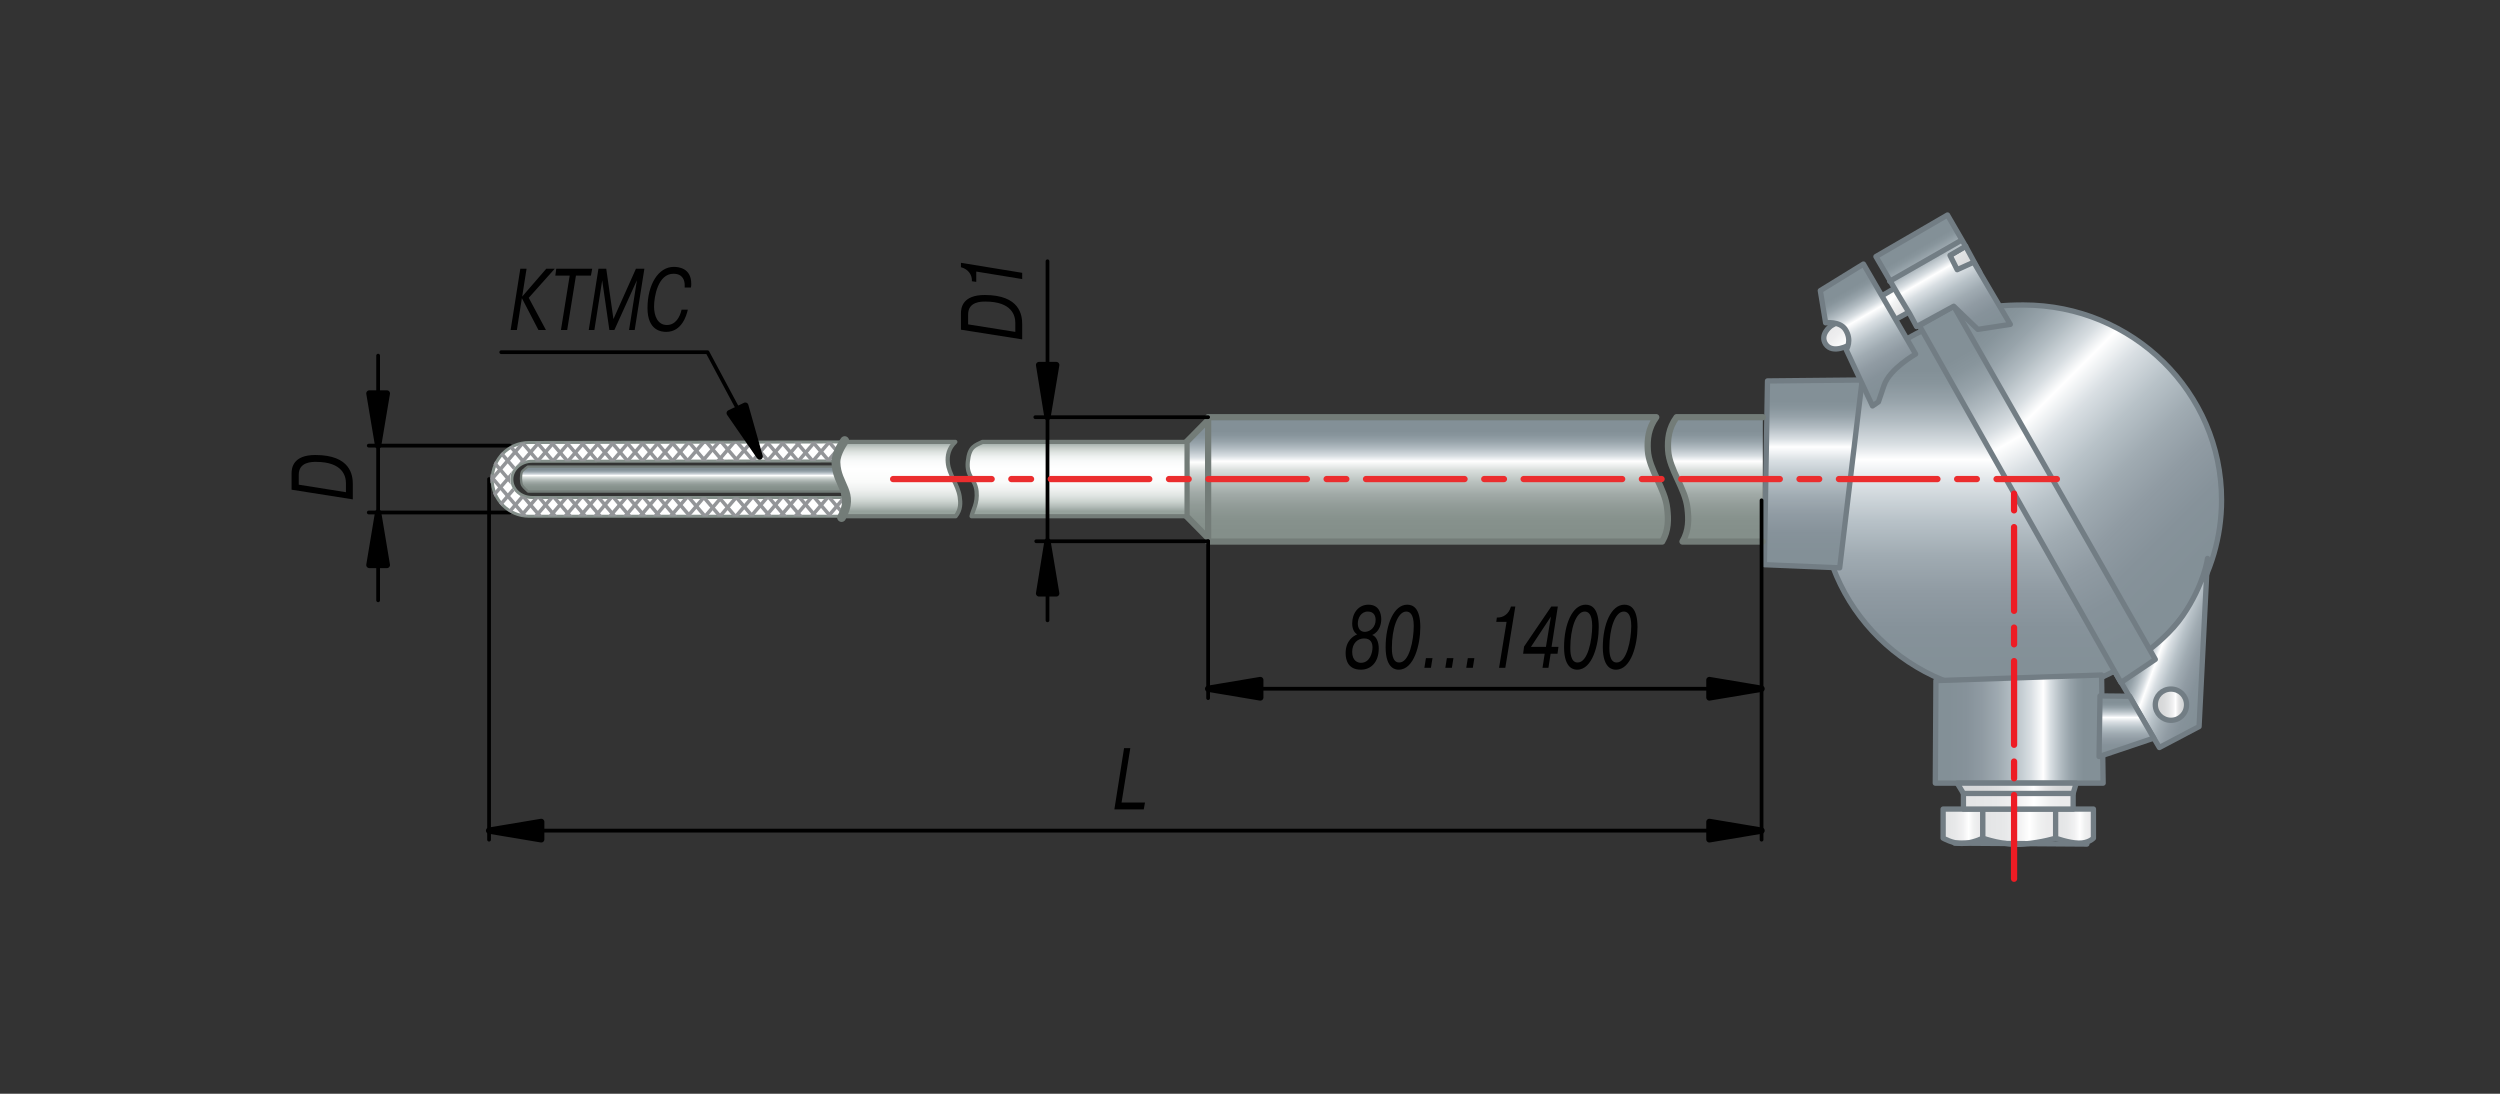 <?xml version="1.0" encoding="utf-8"?>
<!-- Generator: Adobe Illustrator 23.0.1, SVG Export Plug-In . SVG Version: 6.00 Build 0)  -->
<svg version="1.1" id="Layer_1" xmlns="http://www.w3.org/2000/svg" xmlns:xlink="http://www.w3.org/1999/xlink" x="0px" y="0px"
	 width="800px" height="350px" viewBox="0 0 800 350" enable-background="new 0 0 800 350" xml:space="preserve">
<rect x="0" y="0" width="800" height="350" fill="#333333" stroke="none"/>
<g>
	<g>
		<linearGradient id="SVGID_1_" gradientUnits="userSpaceOnUse" x1="636.132" y1="222.42" x2="636.132" y2="105.354">
			<stop  offset="7.909600e-02" style="stop-color:#839097"/>
			<stop  offset="0.184" style="stop-color:#86929A"/>
			<stop  offset="0.284" style="stop-color:#909BA3"/>
			<stop  offset="0.381" style="stop-color:#A0ABB2"/>
			<stop  offset="0.477" style="stop-color:#B8C2C8"/>
			<stop  offset="0.571" style="stop-color:#D9DFE3"/>
			<stop  offset="0.644" style="stop-color:#FFFFFF"/>
			<stop  offset="0.687" style="stop-color:#D8DEE2"/>
			<stop  offset="0.748" style="stop-color:#B2BCC2"/>
			<stop  offset="0.804" style="stop-color:#97A3AA"/>
			<stop  offset="0.852" style="stop-color:#88959C"/>
			<stop  offset="0.887" style="stop-color:#839097"/>
		</linearGradient>
		<path fill="url(#SVGID_1_)" stroke="#727D84" stroke-width="1.7" stroke-linecap="round" stroke-linejoin="round" d="
			M689.5,205.5c-11.3,10.5-26.6,16.9-43.4,16.9c-35,0-63.4-27.9-63.4-62.4c0,0-0.8-39.4,33.6-54.7"/>
		<linearGradient id="SVGID_2_" gradientUnits="userSpaceOnUse" x1="707.761" y1="188.651" x2="619.638" y2="100.528">
			<stop  offset="7.909600e-02" style="stop-color:#839097"/>
			<stop  offset="0.184" style="stop-color:#86929A"/>
			<stop  offset="0.284" style="stop-color:#909BA3"/>
			<stop  offset="0.381" style="stop-color:#A0ABB2"/>
			<stop  offset="0.477" style="stop-color:#B8C2C8"/>
			<stop  offset="0.571" style="stop-color:#D9DFE3"/>
			<stop  offset="0.644" style="stop-color:#FFFFFF"/>
			<stop  offset="0.687" style="stop-color:#D8DEE2"/>
			<stop  offset="0.748" style="stop-color:#B2BCC2"/>
			<stop  offset="0.804" style="stop-color:#97A3AA"/>
			<stop  offset="0.852" style="stop-color:#88959C"/>
			<stop  offset="0.887" style="stop-color:#839097"/>
		</linearGradient>
		<path fill="url(#SVGID_2_)" stroke="#727D84" stroke-width="1.7" stroke-linecap="round" stroke-linejoin="round" d="
			M614.8,105.4c9.6-5.8,20.7-7.8,32.7-7.8c35,0,63.4,27.9,63.4,62.4c0,24-13.8,44.8-34,55.3"/>
		<linearGradient id="SVGID_3_" gradientUnits="userSpaceOnUse" x1="580.277" y1="181.678" x2="580.277" y2="121.641">
			<stop  offset="7.909600e-02" style="stop-color:#839097"/>
			<stop  offset="0.184" style="stop-color:#86929A"/>
			<stop  offset="0.284" style="stop-color:#909BA3"/>
			<stop  offset="0.381" style="stop-color:#A0ABB2"/>
			<stop  offset="0.477" style="stop-color:#B8C2C8"/>
			<stop  offset="0.571" style="stop-color:#D9DFE3"/>
			<stop  offset="0.644" style="stop-color:#FFFFFF"/>
			<stop  offset="0.687" style="stop-color:#D8DEE2"/>
			<stop  offset="0.748" style="stop-color:#B2BCC2"/>
			<stop  offset="0.804" style="stop-color:#97A3AA"/>
			<stop  offset="0.852" style="stop-color:#88959C"/>
			<stop  offset="0.887" style="stop-color:#839097"/>
		</linearGradient>
		<polygon fill="url(#SVGID_3_)" stroke="#727D84" stroke-width="1.7" stroke-linecap="round" stroke-linejoin="round" points="
			565.6,121.9 595.9,121.6 588.7,181.7 564.6,180.7 		"/>
		<linearGradient id="SVGID_4_" gradientUnits="userSpaceOnUse" x1="619.267" y1="233.301" x2="672.967" y2="233.301">
			<stop  offset="7.909600e-02" style="stop-color:#839097"/>
			<stop  offset="0.184" style="stop-color:#86929A"/>
			<stop  offset="0.284" style="stop-color:#909BA3"/>
			<stop  offset="0.381" style="stop-color:#A0ABB2"/>
			<stop  offset="0.477" style="stop-color:#B8C2C8"/>
			<stop  offset="0.571" style="stop-color:#D9DFE3"/>
			<stop  offset="0.644" style="stop-color:#FFFFFF"/>
			<stop  offset="0.687" style="stop-color:#D8DEE2"/>
			<stop  offset="0.748" style="stop-color:#B2BCC2"/>
			<stop  offset="0.804" style="stop-color:#97A3AA"/>
			<stop  offset="0.852" style="stop-color:#88959C"/>
			<stop  offset="0.887" style="stop-color:#839097"/>
		</linearGradient>
		<polygon fill="url(#SVGID_4_)" stroke="#727D84" stroke-width="1.7" stroke-linecap="round" stroke-linejoin="round" points="
			619.5,217.8 619.3,250.6 673,250.6 672.5,216 		"/>
		<linearGradient id="SVGID_5_" gradientUnits="userSpaceOnUse" x1="710.644" y1="213.291" x2="681.504" y2="202.685">
			<stop  offset="7.909600e-02" style="stop-color:#839097"/>
			<stop  offset="0.184" style="stop-color:#86929A"/>
			<stop  offset="0.284" style="stop-color:#909BA3"/>
			<stop  offset="0.381" style="stop-color:#A0ABB2"/>
			<stop  offset="0.477" style="stop-color:#B8C2C8"/>
			<stop  offset="0.571" style="stop-color:#D9DFE3"/>
			<stop  offset="0.644" style="stop-color:#FFFFFF"/>
			<stop  offset="0.687" style="stop-color:#D8DEE2"/>
			<stop  offset="0.748" style="stop-color:#B2BCC2"/>
			<stop  offset="0.804" style="stop-color:#97A3AA"/>
			<stop  offset="0.852" style="stop-color:#88959C"/>
			<stop  offset="0.887" style="stop-color:#839097"/>
		</linearGradient>
		<path fill="url(#SVGID_5_)" stroke="#727D84" stroke-width="1.7" stroke-linecap="round" stroke-linejoin="round" d="
			M706.4,178.7l-2.7,53.8l-12.7,6.7l-14.1-24c0,0,14.7-8,21.6-18.2C705.4,186.9,706.4,178.7,706.4,178.7z"/>
		<linearGradient id="SVGID_6_" gradientUnits="userSpaceOnUse" x1="680.476" y1="242.076" x2="680.476" y2="222.708">
			<stop  offset="7.909600e-02" style="stop-color:#839097"/>
			<stop  offset="0.184" style="stop-color:#86929A"/>
			<stop  offset="0.284" style="stop-color:#909BA3"/>
			<stop  offset="0.381" style="stop-color:#A0ABB2"/>
			<stop  offset="0.477" style="stop-color:#B8C2C8"/>
			<stop  offset="0.571" style="stop-color:#D9DFE3"/>
			<stop  offset="0.644" style="stop-color:#FFFFFF"/>
			<stop  offset="0.687" style="stop-color:#D8DEE2"/>
			<stop  offset="0.748" style="stop-color:#B2BCC2"/>
			<stop  offset="0.804" style="stop-color:#97A3AA"/>
			<stop  offset="0.852" style="stop-color:#88959C"/>
			<stop  offset="0.887" style="stop-color:#839097"/>
		</linearGradient>
		<polygon fill="url(#SVGID_6_)" stroke="#727D84" stroke-width="1.7" stroke-linecap="round" stroke-linejoin="round" points="
			672,222.7 681.5,222.8 689.2,236.2 671.7,242.1 		"/>
		<linearGradient id="SVGID_7_" gradientUnits="userSpaceOnUse" x1="621.793" y1="264.401" x2="634.478" y2="264.401">
			<stop  offset="7.909600e-02" style="stop-color:#E4E5E6"/>
			<stop  offset="0.296" style="stop-color:#E7E8E9"/>
			<stop  offset="0.5" style="stop-color:#F1F1F2"/>
			<stop  offset="0.644" style="stop-color:#FFFFFF"/>
			<stop  offset="0.773" style="stop-color:#F0F1F1"/>
			<stop  offset="0.887" style="stop-color:#EBEBEC"/>
		</linearGradient>
		<path fill="url(#SVGID_7_)" stroke="#727D84" stroke-width="1.7" stroke-linecap="round" stroke-linejoin="round" d="
			M621.8,258.9h12.7v9.3c0,0-3.3,1.7-6.7,1.7c-2.9,0.1-6-1.7-6-1.7V258.9z"/>
		<linearGradient id="SVGID_8_" gradientUnits="userSpaceOnUse" x1="634.478" y1="264.51" x2="657.757" y2="264.51">
			<stop  offset="7.909600e-02" style="stop-color:#E4E5E6"/>
			<stop  offset="0.296" style="stop-color:#E7E8E9"/>
			<stop  offset="0.5" style="stop-color:#F1F1F2"/>
			<stop  offset="0.644" style="stop-color:#FFFFFF"/>
			<stop  offset="0.773" style="stop-color:#F0F1F1"/>
			<stop  offset="0.887" style="stop-color:#EBEBEC"/>
		</linearGradient>
		<path fill="url(#SVGID_8_)" stroke="#727D84" stroke-width="1.7" stroke-linecap="round" stroke-linejoin="round" d="
			M634.5,258.9h23.3v9.3c0,0-3.9,1.3-10.2,1.9c-6.3,0.6-13.1-1.9-13.1-1.9V258.9z"/>
		<linearGradient id="SVGID_9_" gradientUnits="userSpaceOnUse" x1="657.757" y1="264.323" x2="669.882" y2="264.323">
			<stop  offset="7.909600e-02" style="stop-color:#E4E5E6"/>
			<stop  offset="0.296" style="stop-color:#E7E8E9"/>
			<stop  offset="0.5" style="stop-color:#F1F1F2"/>
			<stop  offset="0.644" style="stop-color:#FFFFFF"/>
			<stop  offset="0.773" style="stop-color:#F0F1F1"/>
			<stop  offset="0.887" style="stop-color:#EBEBEC"/>
		</linearGradient>
		<path fill="url(#SVGID_9_)" stroke="#727D84" stroke-width="1.7" stroke-linecap="round" stroke-linejoin="round" d="
			M657.8,258.9h12.1v9.3c0,0-1.5,1.7-4.8,1.6s-7.3-1.6-7.3-1.6V258.9z"/>
		<linearGradient id="SVGID_10_" gradientUnits="userSpaceOnUse" x1="628.305" y1="256.382" x2="663.37" y2="256.382">
			<stop  offset="7.909600e-02" style="stop-color:#E4E5E6"/>
			<stop  offset="0.296" style="stop-color:#E7E8E9"/>
			<stop  offset="0.5" style="stop-color:#F1F1F2"/>
			<stop  offset="0.644" style="stop-color:#FFFFFF"/>
			<stop  offset="0.773" style="stop-color:#F0F1F1"/>
			<stop  offset="0.887" style="stop-color:#EBEBEC"/>
		</linearGradient>
		
			<rect x="628.3" y="253.9" fill="url(#SVGID_10_)" stroke="#727D84" stroke-width="1.7" stroke-linecap="round" stroke-linejoin="round" width="35.1" height="5"/>
		<linearGradient id="SVGID_11_" gradientUnits="userSpaceOnUse" x1="626.301" y1="252.217" x2="664.372" y2="252.217">
			<stop  offset="7.909600e-02" style="stop-color:#D5D7D8"/>
			<stop  offset="0.25" style="stop-color:#D9DADB"/>
			<stop  offset="0.412" style="stop-color:#E2E3E4"/>
			<stop  offset="0.57" style="stop-color:#F2F2F3"/>
			<stop  offset="0.644" style="stop-color:#FFFFFF"/>
			<stop  offset="0.732" style="stop-color:#E8E8E9"/>
			<stop  offset="0.822" style="stop-color:#D9DADB"/>
			<stop  offset="0.887" style="stop-color:#D3D5D6"/>
		</linearGradient>
		<polygon fill="url(#SVGID_11_)" stroke="#727D84" stroke-width="1.7" stroke-linecap="round" stroke-linejoin="round" points="
			626.3,250.6 628.3,253.9 663.4,253.9 664.4,250.6 		"/>
		<linearGradient id="SVGID_12_" gradientUnits="userSpaceOnUse" x1="616.317" y1="104.248" x2="601.077" y2="89.008">
			<stop  offset="7.909600e-02" style="stop-color:#D8D9DA"/>
			<stop  offset="0.255" style="stop-color:#DBDCDD"/>
			<stop  offset="0.421" style="stop-color:#E4E5E6"/>
			<stop  offset="0.584" style="stop-color:#F4F5F5"/>
			<stop  offset="0.644" style="stop-color:#FFFFFF"/>
			<stop  offset="0.836" style="stop-color:#EEEEEF"/>
			<stop  offset="0.984" style="stop-color:#E9E9EA"/>
		</linearGradient>
		<path fill="url(#SVGID_12_)" stroke="#727D84" stroke-width="1.7" stroke-linecap="round" stroke-linejoin="round" d="
			M629,78.8l4.5,8.3c-0.6,0.7-41.6,23.2-41.6,23.2s-5.4,3.2-7.7-0.2c-2-3.1,1.7-5.8,1.7-5.8L629,78.8z"/>
		<linearGradient id="SVGID_13_" gradientUnits="userSpaceOnUse" x1="684.725" y1="214.965" x2="619.123" y2="101.339">
			<stop  offset="7.909600e-02" style="stop-color:#839097"/>
			<stop  offset="0.184" style="stop-color:#86929A"/>
			<stop  offset="0.284" style="stop-color:#909BA3"/>
			<stop  offset="0.381" style="stop-color:#A0ABB2"/>
			<stop  offset="0.477" style="stop-color:#B8C2C8"/>
			<stop  offset="0.571" style="stop-color:#D9DFE3"/>
			<stop  offset="0.644" style="stop-color:#FFFFFF"/>
			<stop  offset="0.687" style="stop-color:#D8DEE2"/>
			<stop  offset="0.748" style="stop-color:#B2BCC2"/>
			<stop  offset="0.804" style="stop-color:#97A3AA"/>
			<stop  offset="0.852" style="stop-color:#88959C"/>
			<stop  offset="0.887" style="stop-color:#839097"/>
		</linearGradient>
		<polygon fill="url(#SVGID_13_)" stroke="#727D84" stroke-width="1.7" stroke-linecap="round" stroke-linejoin="round" points="
			614.2,104.2 625.2,98 689.7,211 678.7,218.4 		"/>
		<linearGradient id="SVGID_14_" gradientUnits="userSpaceOnUse" x1="625.468" y1="269.963" x2="667.818" y2="269.963">
			<stop  offset="7.909600e-02" style="stop-color:#D5D7D8"/>
			<stop  offset="0.25" style="stop-color:#D9DADB"/>
			<stop  offset="0.412" style="stop-color:#E2E3E4"/>
			<stop  offset="0.57" style="stop-color:#F2F2F3"/>
			<stop  offset="0.644" style="stop-color:#FFFFFF"/>
			<stop  offset="0.732" style="stop-color:#E8E8E9"/>
			<stop  offset="0.822" style="stop-color:#D9DADB"/>
			<stop  offset="0.887" style="stop-color:#D3D5D6"/>
		</linearGradient>
		
			<line fill="url(#SVGID_14_)" stroke="#727D84" stroke-width="1.7" stroke-linecap="round" stroke-linejoin="round" x1="625.5" y1="269.8" x2="667.8" y2="270.1"/>
		<linearGradient id="SVGID_15_" gradientUnits="userSpaceOnUse" x1="607.922" y1="124.833" x2="587.553" y2="89.553">
			<stop  offset="7.909600e-02" style="stop-color:#839097"/>
			<stop  offset="0.184" style="stop-color:#86929A"/>
			<stop  offset="0.284" style="stop-color:#909BA3"/>
			<stop  offset="0.381" style="stop-color:#A0ABB2"/>
			<stop  offset="0.477" style="stop-color:#B8C2C8"/>
			<stop  offset="0.571" style="stop-color:#D9DFE3"/>
			<stop  offset="0.644" style="stop-color:#FFFFFF"/>
			<stop  offset="0.687" style="stop-color:#D8DEE2"/>
			<stop  offset="0.748" style="stop-color:#B2BCC2"/>
			<stop  offset="0.804" style="stop-color:#97A3AA"/>
			<stop  offset="0.852" style="stop-color:#88959C"/>
			<stop  offset="0.887" style="stop-color:#839097"/>
		</linearGradient>
		<path fill="url(#SVGID_15_)" stroke="#727D84" stroke-width="1.7" stroke-linecap="round" stroke-linejoin="round" d="
			M596.3,84.5L582.5,93l1.7,10.3c0,0,4.5-0.6,6.3,2.1c2.3,3.6,0.3,6.5,0.3,6.5l8.4,18l1.9-1.3c0,0,0,0,1.8-5.3
			c1.8-5.3,10.1-10,10.1-10L596.3,84.5z"/>
		<linearGradient id="SVGID_16_" gradientUnits="userSpaceOnUse" x1="631.915" y1="110.343" x2="611.775" y2="75.459">
			<stop  offset="7.909600e-02" style="stop-color:#839097"/>
			<stop  offset="0.184" style="stop-color:#86929A"/>
			<stop  offset="0.284" style="stop-color:#909BA3"/>
			<stop  offset="0.381" style="stop-color:#A0ABB2"/>
			<stop  offset="0.477" style="stop-color:#B8C2C8"/>
			<stop  offset="0.571" style="stop-color:#D9DFE3"/>
			<stop  offset="0.644" style="stop-color:#FFFFFF"/>
			<stop  offset="0.687" style="stop-color:#D8DEE2"/>
			<stop  offset="0.748" style="stop-color:#B2BCC2"/>
			<stop  offset="0.804" style="stop-color:#97A3AA"/>
			<stop  offset="0.852" style="stop-color:#88959C"/>
			<stop  offset="0.887" style="stop-color:#839097"/>
		</linearGradient>
		<polygon fill="url(#SVGID_16_)" stroke="#727D84" stroke-width="1.7" stroke-linecap="round" stroke-linejoin="round" points="
			631.6,83.9 626.3,86.3 624,81.7 624,81.7 624,81.7 629,78.8 627.9,76.9 623.2,68.8 600.3,82.1 607.3,94.1 611.1,100.4 
			613.3,104.5 625.2,98 632.9,105.4 643.3,103.8 		"/>
		<g id="CIRCLE_1_">
			<linearGradient id="SVGID_17_" gradientUnits="userSpaceOnUse" x1="689.713" y1="225.517" x2="699.732" y2="225.517">
				<stop  offset="7.909600e-02" style="stop-color:#D5D7D8"/>
				<stop  offset="0.25" style="stop-color:#D9DADB"/>
				<stop  offset="0.412" style="stop-color:#E2E3E4"/>
				<stop  offset="0.57" style="stop-color:#F2F2F3"/>
				<stop  offset="0.644" style="stop-color:#FFFFFF"/>
				<stop  offset="0.732" style="stop-color:#E8E8E9"/>
				<stop  offset="0.822" style="stop-color:#D9DADB"/>
				<stop  offset="0.887" style="stop-color:#D3D5D6"/>
			</linearGradient>
			<path fill="url(#SVGID_17_)" stroke="#727D84" stroke-width="1.7" stroke-linecap="round" stroke-linejoin="round" d="
				M694.7,230.5c2.8,0,5-2.2,5-5c0-2.8-2.2-5-5-5c-2.8,0-5,2.2-5,5C689.7,228.3,692,230.5,694.7,230.5L694.7,230.5z"/>
		</g>
		<linearGradient id="SVGID_18_" gradientUnits="userSpaceOnUse" x1="616.178" y1="83.519" x2="616.114" y2="83.407">
			<stop  offset="7.909600e-02" style="stop-color:#D5D7D8"/>
			<stop  offset="0.25" style="stop-color:#D9DADB"/>
			<stop  offset="0.412" style="stop-color:#E2E3E4"/>
			<stop  offset="0.57" style="stop-color:#F2F2F3"/>
			<stop  offset="0.644" style="stop-color:#FFFFFF"/>
			<stop  offset="0.732" style="stop-color:#E8E8E9"/>
			<stop  offset="0.822" style="stop-color:#D9DADB"/>
			<stop  offset="0.887" style="stop-color:#D3D5D6"/>
		</linearGradient>
		
			<line fill="url(#SVGID_18_)" stroke="#727D84" stroke-width="1.7" stroke-linecap="round" stroke-linejoin="round" x1="604.7" y1="90" x2="627.6" y2="76.9"/>
		
			<line fill="none" stroke="#ED1C24" stroke-width="2" stroke-linecap="round" stroke-linejoin="round" stroke-dasharray="26.791,5.358,5.358,5.358" x1="644.5" y1="281.2" x2="644.5" y2="154.5"/>
	</g>
	<linearGradient id="SVGID_19_" gradientUnits="userSpaceOnUse" x1="383.157" y1="172.181" x2="383.157" y2="134.446">
		<stop  offset="7.909600e-02" style="stop-color:#848F8A"/>
		<stop  offset="0.184" style="stop-color:#87928D"/>
		<stop  offset="0.284" style="stop-color:#919B97"/>
		<stop  offset="0.381" style="stop-color:#A1AAA7"/>
		<stop  offset="0.477" style="stop-color:#B9C1BE"/>
		<stop  offset="0.571" style="stop-color:#D9DEDC"/>
		<stop  offset="0.644" style="stop-color:#FFFFFF"/>
		<stop  offset="0.687" style="stop-color:#D8DEE2"/>
		<stop  offset="0.748" style="stop-color:#B2BCC2"/>
		<stop  offset="0.804" style="stop-color:#97A3AA"/>
		<stop  offset="0.852" style="stop-color:#88959C"/>
		<stop  offset="0.887" style="stop-color:#839097"/>
	</linearGradient>
	<polyline fill="url(#SVGID_19_)" stroke="#737C78" stroke-width="2" stroke-linecap="round" stroke-linejoin="round" points="
		386.6,172.2 379.7,165.2 379.7,141.4 386.6,134.4 	"/>
	<linearGradient id="SVGID_20_" gradientUnits="userSpaceOnUse" x1="344.629" y1="165.227" x2="344.629" y2="141.399">
		<stop  offset="6.741600e-02" style="stop-color:#96A29C"/>
		<stop  offset="0.131" style="stop-color:#B3BCB8"/>
		<stop  offset="0.199" style="stop-color:#CBD3CF"/>
		<stop  offset="0.274" style="stop-color:#DFE4E2"/>
		<stop  offset="0.36" style="stop-color:#EFF1F0"/>
		<stop  offset="0.465" style="stop-color:#FAFBFA"/>
		<stop  offset="0.644" style="stop-color:#FFFFFF"/>
		<stop  offset="0.741" style="stop-color:#F9FAFA"/>
		<stop  offset="0.807" style="stop-color:#EDF0EF"/>
		<stop  offset="0.864" style="stop-color:#DDE2DF"/>
		<stop  offset="0.917" style="stop-color:#C8CFCB"/>
		<stop  offset="0.965" style="stop-color:#ADB7B3"/>
		<stop  offset="1" style="stop-color:#96A29C"/>
	</linearGradient>
	<path fill="url(#SVGID_20_)" stroke="#737C78" stroke-width="1.348" stroke-linecap="round" stroke-linejoin="round" d="
		M379.7,165.2h-68.8c0.3-1.8,2-4,1.6-8s-3.3-4.6-2.8-9.5c0.5-4.9,2.3-5.1,4.7-6.3h65.3V165.2z"/>
	<linearGradient id="SVGID_21_" gradientUnits="userSpaceOnUse" x1="548.961" y1="173.173" x2="548.961" y2="133.454">
		<stop  offset="7.909600e-02" style="stop-color:#848F8A"/>
		<stop  offset="0.184" style="stop-color:#87928D"/>
		<stop  offset="0.284" style="stop-color:#919B97"/>
		<stop  offset="0.381" style="stop-color:#A1AAA7"/>
		<stop  offset="0.477" style="stop-color:#B9C1BE"/>
		<stop  offset="0.571" style="stop-color:#D9DEDC"/>
		<stop  offset="0.644" style="stop-color:#FFFFFF"/>
		<stop  offset="0.687" style="stop-color:#D8DEE2"/>
		<stop  offset="0.748" style="stop-color:#B2BCC2"/>
		<stop  offset="0.804" style="stop-color:#97A3AA"/>
		<stop  offset="0.852" style="stop-color:#88959C"/>
		<stop  offset="0.887" style="stop-color:#839097"/>
	</linearGradient>
	<path fill="url(#SVGID_21_)" stroke="#737C78" stroke-width="2" stroke-linecap="round" stroke-linejoin="round" d="M564.1,133.5
		h-27.6c-2.6,3.6-2.9,7.1-2.7,10.6c0.4,6.3,5.5,12.1,6.2,18.6c0.4,3.4,0.5,7-1.6,10.6h25.7"/>
	<linearGradient id="SVGID_22_" gradientUnits="userSpaceOnUse" x1="460.165" y1="173.173" x2="460.165" y2="133.454">
		<stop  offset="7.909600e-02" style="stop-color:#848F8A"/>
		<stop  offset="0.184" style="stop-color:#87928D"/>
		<stop  offset="0.284" style="stop-color:#919B97"/>
		<stop  offset="0.381" style="stop-color:#A1AAA7"/>
		<stop  offset="0.477" style="stop-color:#B9C1BE"/>
		<stop  offset="0.571" style="stop-color:#D9DEDC"/>
		<stop  offset="0.644" style="stop-color:#FFFFFF"/>
		<stop  offset="0.687" style="stop-color:#D8DEE2"/>
		<stop  offset="0.748" style="stop-color:#B2BCC2"/>
		<stop  offset="0.804" style="stop-color:#97A3AA"/>
		<stop  offset="0.852" style="stop-color:#88959C"/>
		<stop  offset="0.887" style="stop-color:#839097"/>
	</linearGradient>
	<path fill="url(#SVGID_22_)" stroke="#737C78" stroke-width="2" stroke-linecap="round" stroke-linejoin="round" d="M530,133.5
		c-2.6,3.6-2.9,7.1-2.7,10.6c0.4,6.3,5.5,12.1,6.2,18.6c0.4,3.4,0.5,7-1.6,10.6H386.6v-19.9v-19.9H530z"/>
	<g>
		
			<line fill="none" stroke="#000000" stroke-width="1.2" stroke-linecap="round" stroke-linejoin="round" x1="156.5" y1="265.8" x2="563.7" y2="265.8"/>
		
			<line fill="none" stroke="#000000" stroke-width="1.2" stroke-linecap="round" stroke-linejoin="round" x1="156.5" y1="153.3" x2="156.5" y2="268.7"/>
		<polygon stroke="#000000" stroke-width="2" stroke-linecap="round" stroke-linejoin="round" points="173.2,263 173.2,268.6 
			156.5,265.8 		"/>
		<polygon stroke="#000000" stroke-width="2" stroke-linecap="round" stroke-linejoin="round" points="547,263 547,268.6 
			563.7,265.8 		"/>
		
			<line fill="none" stroke="#000000" stroke-width="1.2" stroke-linecap="round" stroke-linejoin="round" x1="386.6" y1="173.2" x2="386.6" y2="223.4"/>
	</g>
	<g>
		
			<line fill="none" stroke="#000000" stroke-width="1.2" stroke-linecap="round" stroke-linejoin="round" x1="386.6" y1="220.4" x2="563.7" y2="220.4"/>
		<polygon stroke="#000000" stroke-width="2" stroke-linecap="round" stroke-linejoin="round" points="403.3,217.6 403.3,223.2 
			386.6,220.4 		"/>
		<polygon stroke="#000000" stroke-width="2" stroke-linecap="round" stroke-linejoin="round" points="547,217.6 547,223.2 
			563.7,220.4 		"/>
		
			<line fill="none" stroke="#000000" stroke-width="1.2" stroke-linecap="round" stroke-linejoin="round" x1="563.7" y1="160.1" x2="563.7" y2="268.7"/>
	</g>
	
		<line fill="none" stroke="#000000" stroke-width="1.2" stroke-linecap="round" stroke-linejoin="round" x1="121" y1="113.8" x2="121" y2="192.1"/>
	
		<line fill="none" stroke="#000000" stroke-width="1.2" stroke-linecap="round" stroke-linejoin="round" x1="163.2" y1="142.6" x2="118" y2="142.6"/>
	
		<line fill="none" stroke="#000000" stroke-width="1.2" stroke-linecap="round" stroke-linejoin="round" x1="163.2" y1="164" x2="118" y2="164"/>
	<polygon stroke="#000000" stroke-width="2" stroke-linecap="round" stroke-linejoin="round" points="118.2,180.8 123.8,180.8 
		121,164 	"/>
	<polygon stroke="#000000" stroke-width="2" stroke-linecap="round" stroke-linejoin="round" points="118.2,125.9 123.8,125.9 
		121,142.6 	"/>
	<g>
		
			<line fill="none" stroke="#000000" stroke-width="1.2" stroke-linecap="round" stroke-linejoin="round" x1="335.2" y1="83.6" x2="335.2" y2="198.5"/>
		
			<line fill="none" stroke="#000000" stroke-width="1.2" stroke-linecap="round" stroke-linejoin="round" x1="386.6" y1="173.2" x2="331.6" y2="173.2"/>
		<polygon stroke="#000000" stroke-width="2" stroke-linecap="round" stroke-linejoin="round" points="332.5,189.9 338,189.9 
			335.2,173.2 		"/>
		
			<line fill="none" stroke="#000000" stroke-width="1.2" stroke-linecap="round" stroke-linejoin="round" x1="386.6" y1="133.5" x2="331.3" y2="133.5"/>
		<polygon stroke="#000000" stroke-width="2" stroke-linecap="round" stroke-linejoin="round" points="332.5,116.8 338,116.8 
			335.2,133.5 		"/>
	</g>
	<g>
		<path d="M93.3,151.5c0-1.8,0.5-5.9,7.6-5.9c11.3,0,12,6.5,12,9.3v4.9l-19.6-3.1V151.5z M110.7,157.5v-2.9c0-2.2-1-6.8-9.6-6.8
			c-1.3,0-5.5,0-5.5,4.1v3.2L110.7,157.5z"/>
	</g>
	<g>
		<path d="M307.5,100.3c0-1.8,0.5-5.9,7.6-5.9c11.3,0,12,6.5,12,9.3v4.9l-19.6-3.1V100.3z M324.9,106.2v-2.9c0-2.2-1-6.8-9.6-6.8
			c-1.3,0-5.5,0-5.5,4.1v3.2L324.9,106.2z"/>
		<path d="M311,90v-0.4c0-1.4-0.9-3.4-3.5-4.1v-1.4l19.6,3.2v2l-14.7-2.4v3.3L311,90z"/>
	</g>
	<g>
		<path d="M430.6,209c0-4,2.5-5.5,3.7-6c-1.1-0.6-1.6-2-1.6-3.5c0-3.3,2-6,5.2-6c3.4,0,4.1,2.8,4.1,4.7c0,1.2-0.4,3.9-2.9,5
			c1.4,0.5,2.1,2.3,2.1,4.3c0,4.5-2.6,6.8-5.7,6.8C431.5,214.3,430.6,211.4,430.6,209z M439.2,207.2c0-1.4-0.5-2.9-2.7-2.9
			c-2.1,0-3.8,1.6-3.8,4.3c0,2.9,1.8,3.5,2.8,3.5C438.4,212.1,439.2,208.8,439.2,207.2z M440.2,198.4c0-1.1-0.4-2.7-2.5-2.7
			c-2.2,0-3.2,2.1-3.2,3.8c0,1.4,0.6,2.7,2.3,2.7C438.7,202.1,440.2,200.5,440.2,198.4z"/>
		<path d="M443.4,207.1c0-7.4,2.7-13.6,6.9-13.6c1.9,0,4.2,1.1,4.2,7.2c0,5.5-2,13.6-6.9,13.6C446.9,214.3,443.4,214.3,443.4,207.1z
			 M452.4,200.3c0-4-1.4-4.6-2.4-4.6c-2.8,0-4.6,5.5-4.6,11.6c0,1.1,0,4.7,2.3,4.7C451,212.1,452.4,204.8,452.4,200.3z"/>
		<path d="M456.3,210.6h2.1l-0.5,3.1h-2.1L456.3,210.6z"/>
		<path d="M463,210.6h2.1l-0.5,3.1h-2.1L463,210.6z"/>
		<path d="M469.7,210.6h2.1l-0.5,3.1h-2.1L469.7,210.6z"/>
		<path d="M479,197.6h0.4c1.4,0,3.4-0.9,4.1-3.5h1.4l-3.2,19.6h-2l2.4-14.7h-3.3L479,197.6z"/>
		<path d="M487.4,209.2l0.3-2.3l8.7-12.8h2.1l-2,12.9h2.2l-0.3,2.2h-2.2l-0.7,4.5h-1.9l0.7-4.5H487.4z M494.7,207l1.6-9.7l-6.4,9.7
			H494.7z"/>
		<path d="M500.5,207.1c0-7.4,2.7-13.6,6.9-13.6c1.9,0,4.2,1.1,4.2,7.2c0,5.5-2,13.6-6.9,13.6C504,214.3,500.5,214.3,500.5,207.1z
			 M509.5,200.3c0-4-1.4-4.6-2.4-4.6c-2.8,0-4.6,5.5-4.6,11.6c0,1.1,0,4.7,2.3,4.7C508.1,212.1,509.5,204.8,509.5,200.3z"/>
		<path d="M512.9,207.1c0-7.4,2.7-13.6,6.9-13.6c1.9,0,4.2,1.1,4.2,7.2c0,5.5-2,13.6-6.9,13.6C516.4,214.3,512.9,214.3,512.9,207.1z
			 M522,200.3c0-4-1.4-4.6-2.4-4.6c-2.8,0-4.6,5.5-4.6,11.6c0,1.1,0,4.7,2.3,4.7C520.5,212.1,522,204.8,522,200.3z"/>
	</g>
	<g>
		<path d="M366,259h-9.4l3.1-19.6h2l-2.8,17.4h7.5L366,259z"/>
	</g>
	<g>
		<g>
			<g>
				<path fill="#FFFFFF" stroke="#848F8A" stroke-width="0.965" d="M170.3,159.2c-3.6,0-6.5-2.6-6.5-5.8s2.9-5.8,6.5-5.8l111.5-0.1
					c0.8-3.5,3.1-6.1,3.1-6.1l-115.6,0.2c-6.5,0-11.8,5.3-11.8,11.8c0,6.5,5.3,11.8,11.8,11.8h113.8c0,0,1.3-1.7,0.7-6H170.3z"/>
				<g>
					<defs>
						<path id="SVGID_26_" d="M169.7,159.2c-3.6,0-6.5-2.6-6.5-5.8s2.9-5.8,6.5-5.8l111.5-0.1c0.8-3.5,3.1-6.1,3.1-6.1l-115.6,0.2
							c-6.5,0-11.8,5.3-11.8,11.8c0,6.5,5.3,11.8,11.8,11.8h113.8c0,0,1.3-1.7,0.7-6H169.7z"/>
					</defs>
					<clipPath id="SVGID_23_">
						<use xlink:href="#SVGID_26_"  overflow="visible"/>
					</clipPath>
					<g clip-path="url(#SVGID_23_)">
						<g>
							
								<line fill="none" stroke="#939598" stroke-width="1.139" stroke-linecap="round" stroke-linejoin="round" x1="161.5" y1="182.2" x2="201.5" y2="135.5"/>
							
								<line fill="none" stroke="#939598" stroke-width="1.139" stroke-linecap="round" stroke-linejoin="round" x1="166.3" y1="182.2" x2="206.3" y2="135.5"/>
							
								<line fill="none" stroke="#939598" stroke-width="1.139" stroke-linecap="round" stroke-linejoin="round" x1="171.1" y1="182.2" x2="211.1" y2="135.5"/>
							
								<line fill="none" stroke="#939598" stroke-width="1.139" stroke-linecap="round" stroke-linejoin="round" x1="175.9" y1="182.2" x2="215.9" y2="135.5"/>
							
								<line fill="none" stroke="#939598" stroke-width="1.139" stroke-linecap="round" stroke-linejoin="round" x1="142.4" y1="182.2" x2="182.4" y2="135.5"/>
							
								<line fill="none" stroke="#939598" stroke-width="1.139" stroke-linecap="round" stroke-linejoin="round" x1="139.9" y1="179.6" x2="179.9" y2="132.9"/>
							
								<line fill="none" stroke="#939598" stroke-width="1.139" stroke-linecap="round" stroke-linejoin="round" x1="137.2" y1="176.9" x2="177.2" y2="130.2"/>
							
								<line fill="none" stroke="#939598" stroke-width="1.139" stroke-linecap="round" stroke-linejoin="round" x1="147.2" y1="182.2" x2="187.3" y2="135.5"/>
							
								<line fill="none" stroke="#939598" stroke-width="1.139" stroke-linecap="round" stroke-linejoin="round" x1="152.1" y1="182.2" x2="192.1" y2="135.5"/>
							
								<line fill="none" stroke="#939598" stroke-width="1.139" stroke-linecap="round" stroke-linejoin="round" x1="156.9" y1="182.2" x2="196.9" y2="135.5"/>
							
								<line fill="none" stroke="#939598" stroke-width="1.139" stroke-linecap="round" stroke-linejoin="round" x1="180.6" y1="182.2" x2="220.7" y2="135.5"/>
							
								<line fill="none" stroke="#939598" stroke-width="1.139" stroke-linecap="round" stroke-linejoin="round" x1="185.5" y1="182.2" x2="225.5" y2="135.5"/>
							
								<line fill="none" stroke="#939598" stroke-width="1.139" stroke-linecap="round" stroke-linejoin="round" x1="190.3" y1="182.2" x2="230.3" y2="135.5"/>
							
								<line fill="none" stroke="#939598" stroke-width="1.139" stroke-linecap="round" stroke-linejoin="round" x1="195.1" y1="182.2" x2="235.1" y2="135.5"/>
							
								<line fill="none" stroke="#939598" stroke-width="1.139" stroke-linecap="round" stroke-linejoin="round" x1="199.8" y1="182.5" x2="239.8" y2="135.8"/>
							
								<line fill="none" stroke="#939598" stroke-width="1.139" stroke-linecap="round" stroke-linejoin="round" x1="205.5" y1="182.2" x2="245.5" y2="135.5"/>
							
								<line fill="none" stroke="#939598" stroke-width="1.139" stroke-linecap="round" stroke-linejoin="round" x1="211.1" y1="182.2" x2="251.1" y2="135.5"/>
							
								<line fill="none" stroke="#939598" stroke-width="1.139" stroke-linecap="round" stroke-linejoin="round" x1="215.9" y1="182.1" x2="255.9" y2="135.5"/>
							
								<line fill="none" stroke="#939598" stroke-width="1.139" stroke-linecap="round" stroke-linejoin="round" x1="220.4" y1="182.8" x2="260.5" y2="136.1"/>
							
								<line fill="none" stroke="#939598" stroke-width="1.139" stroke-linecap="round" stroke-linejoin="round" x1="225.2" y1="182.8" x2="265.3" y2="136.1"/>
							
								<line fill="none" stroke="#939598" stroke-width="1.139" stroke-linecap="round" stroke-linejoin="round" x1="230.2" y1="182.5" x2="270.2" y2="135.8"/>
							
								<line fill="none" stroke="#939598" stroke-width="1.139" stroke-linecap="round" stroke-linejoin="round" x1="235.1" y1="182.3" x2="275.1" y2="135.6"/>
							
								<line fill="none" stroke="#939598" stroke-width="1.139" stroke-linecap="round" stroke-linejoin="round" x1="240" y1="182.1" x2="280" y2="135.5"/>
							
								<line fill="none" stroke="#939598" stroke-width="1.139" stroke-linecap="round" stroke-linejoin="round" x1="244.2" y1="183.3" x2="284.2" y2="136.6"/>
							
								<line fill="none" stroke="#939598" stroke-width="1.139" stroke-linecap="round" stroke-linejoin="round" x1="248.5" y1="184.5" x2="288.5" y2="137.8"/>
							
								<line fill="none" stroke="#939598" stroke-width="1.139" stroke-linecap="round" stroke-linejoin="round" x1="252.7" y1="185.6" x2="292.7" y2="138.9"/>
							
								<line fill="none" stroke="#939598" stroke-width="1.139" stroke-linecap="round" stroke-linejoin="round" x1="257" y1="186.8" x2="297" y2="140.1"/>
						</g>
						<g>
							
								<line fill="none" stroke="#939598" stroke-width="1.139" stroke-linecap="round" stroke-linejoin="round" x1="168.6" y1="132.4" x2="208.6" y2="179.1"/>
							
								<line fill="none" stroke="#939598" stroke-width="1.139" stroke-linecap="round" stroke-linejoin="round" x1="173.4" y1="132.4" x2="213.4" y2="179.1"/>
							
								<line fill="none" stroke="#939598" stroke-width="1.139" stroke-linecap="round" stroke-linejoin="round" x1="178.2" y1="132.4" x2="218.2" y2="179.1"/>
							
								<line fill="none" stroke="#939598" stroke-width="1.139" stroke-linecap="round" stroke-linejoin="round" x1="183" y1="132.4" x2="223" y2="179.1"/>
							
								<line fill="none" stroke="#939598" stroke-width="1.139" stroke-linecap="round" stroke-linejoin="round" x1="149.6" y1="132.4" x2="189.6" y2="179.1"/>
							
								<line fill="none" stroke="#939598" stroke-width="1.139" stroke-linecap="round" stroke-linejoin="round" x1="147" y1="135" x2="187" y2="181.7"/>
							
								<line fill="none" stroke="#939598" stroke-width="1.139" stroke-linecap="round" stroke-linejoin="round" x1="144.4" y1="137.6" x2="184.4" y2="184.3"/>
							
								<line fill="none" stroke="#939598" stroke-width="1.139" stroke-linecap="round" stroke-linejoin="round" x1="154.4" y1="132.4" x2="194.4" y2="179.1"/>
							
								<line fill="none" stroke="#939598" stroke-width="1.139" stroke-linecap="round" stroke-linejoin="round" x1="159.2" y1="132.4" x2="199.2" y2="179.1"/>
							
								<line fill="none" stroke="#939598" stroke-width="1.139" stroke-linecap="round" stroke-linejoin="round" x1="164" y1="132.4" x2="204" y2="179.1"/>
							
								<line fill="none" stroke="#939598" stroke-width="1.139" stroke-linecap="round" stroke-linejoin="round" x1="187.8" y1="132.3" x2="227.8" y2="179"/>
							
								<line fill="none" stroke="#939598" stroke-width="1.139" stroke-linecap="round" stroke-linejoin="round" x1="192.7" y1="132.4" x2="232.7" y2="179.1"/>
							
								<line fill="none" stroke="#939598" stroke-width="1.139" stroke-linecap="round" stroke-linejoin="round" x1="197.5" y1="132.4" x2="237.5" y2="179.1"/>
							
								<line fill="none" stroke="#939598" stroke-width="1.139" stroke-linecap="round" stroke-linejoin="round" x1="202.3" y1="132.4" x2="242.3" y2="179.1"/>
							
								<line fill="none" stroke="#939598" stroke-width="1.139" stroke-linecap="round" stroke-linejoin="round" x1="206.9" y1="132.1" x2="246.9" y2="178.8"/>
							
								<line fill="none" stroke="#939598" stroke-width="1.139" stroke-linecap="round" stroke-linejoin="round" x1="212.7" y1="132.4" x2="252.7" y2="179.1"/>
							
								<line fill="none" stroke="#939598" stroke-width="1.139" stroke-linecap="round" stroke-linejoin="round" x1="218.3" y1="132.4" x2="258.3" y2="179.1"/>
							
								<line fill="none" stroke="#939598" stroke-width="1.139" stroke-linecap="round" stroke-linejoin="round" x1="223.1" y1="132.4" x2="263.1" y2="179.1"/>
							
								<line fill="none" stroke="#939598" stroke-width="1.139" stroke-linecap="round" stroke-linejoin="round" x1="227.6" y1="131.8" x2="267.6" y2="178.5"/>
							
								<line fill="none" stroke="#939598" stroke-width="1.139" stroke-linecap="round" stroke-linejoin="round" x1="232.4" y1="131.8" x2="272.4" y2="178.5"/>
							
								<line fill="none" stroke="#939598" stroke-width="1.139" stroke-linecap="round" stroke-linejoin="round" x1="237.4" y1="132.1" x2="277.4" y2="178.8"/>
							
								<line fill="none" stroke="#939598" stroke-width="1.139" stroke-linecap="round" stroke-linejoin="round" x1="242.2" y1="132.2" x2="282.3" y2="178.9"/>
							
								<line fill="none" stroke="#939598" stroke-width="1.139" stroke-linecap="round" stroke-linejoin="round" x1="247.1" y1="132.4" x2="287.1" y2="179.1"/>
							
								<line fill="none" stroke="#939598" stroke-width="1.139" stroke-linecap="round" stroke-linejoin="round" x1="251.4" y1="131.3" x2="291.4" y2="178"/>
							
								<line fill="none" stroke="#939598" stroke-width="1.139" stroke-linecap="round" stroke-linejoin="round" x1="255.6" y1="130.1" x2="295.6" y2="176.8"/>
							
								<line fill="none" stroke="#939598" stroke-width="1.139" stroke-linecap="round" stroke-linejoin="round" x1="259.9" y1="129" x2="299.9" y2="175.7"/>
							
								<line fill="none" stroke="#939598" stroke-width="1.139" stroke-linecap="round" stroke-linejoin="round" x1="264.1" y1="127.8" x2="304.1" y2="174.5"/>
						</g>
					</g>
				</g>
			</g>
			<linearGradient id="SVGID_24_" gradientUnits="userSpaceOnUse" x1="219.807" y1="157.349" x2="219.807" y2="149.278">
				<stop  offset="7.909600e-02" style="stop-color:#848F8A"/>
				<stop  offset="0.184" style="stop-color:#87928D"/>
				<stop  offset="0.284" style="stop-color:#919B97"/>
				<stop  offset="0.381" style="stop-color:#A1AAA7"/>
				<stop  offset="0.477" style="stop-color:#B9C1BE"/>
				<stop  offset="0.571" style="stop-color:#D9DEDC"/>
				<stop  offset="0.644" style="stop-color:#FFFFFF"/>
				<stop  offset="0.687" style="stop-color:#D8DEE2"/>
				<stop  offset="0.748" style="stop-color:#B2BCC2"/>
				<stop  offset="0.804" style="stop-color:#97A3AA"/>
				<stop  offset="0.852" style="stop-color:#88959C"/>
				<stop  offset="0.887" style="stop-color:#839097"/>
			</linearGradient>
			<path fill="url(#SVGID_24_)" stroke="#737C78" stroke-width="0.746" stroke-linecap="round" stroke-linejoin="round" d="
				M267.8,149.3h-98.9c0,0-1.7,1.2-1.9,1.7c-0.4,1-0.4,3.4,0.1,4.3c0.3,0.6,1.9,2,1.9,2H273"/>
		</g>
		<linearGradient id="SVGID_25_" gradientUnits="userSpaceOnUse" x1="287.384" y1="165.22" x2="287.384" y2="141.398">
			<stop  offset="6.741600e-02" style="stop-color:#96A29C"/>
			<stop  offset="0.131" style="stop-color:#B3BCB8"/>
			<stop  offset="0.199" style="stop-color:#CBD3CF"/>
			<stop  offset="0.274" style="stop-color:#DFE4E2"/>
			<stop  offset="0.36" style="stop-color:#EFF1F0"/>
			<stop  offset="0.465" style="stop-color:#FAFBFA"/>
			<stop  offset="0.644" style="stop-color:#FFFFFF"/>
			<stop  offset="0.741" style="stop-color:#F9FAFA"/>
			<stop  offset="0.807" style="stop-color:#EDF0EF"/>
			<stop  offset="0.864" style="stop-color:#DDE2DF"/>
			<stop  offset="0.917" style="stop-color:#C8CFCB"/>
			<stop  offset="0.965" style="stop-color:#ADB7B3"/>
			<stop  offset="1" style="stop-color:#96A29C"/>
		</linearGradient>
		<path fill="url(#SVGID_25_)" stroke="#737C78" stroke-width="1.348" stroke-linecap="round" stroke-linejoin="round" d="
			M305.8,165.2h-36.5c0,0,2.6-3.2-1-12.1c-2.6-6.4,2.3-11.7,2.3-11.7h35.1c-2.2,2.1-2.6,4.5-2.4,6.6c0.3,3.8,3.2,7,3.8,10.9
			C307.4,160.9,307.5,163.1,305.8,165.2z"/>
		<path fill="none" stroke="#737C78" stroke-width="2.835" stroke-linecap="round" stroke-linejoin="round" d="M270.3,141
			c0,0-2.9,3.9-2.8,7c0.2,7.4,6.2,9.6,1.8,17.6"/>
	</g>
	
		<line fill="none" stroke="#EB2D2E" stroke-width="2" stroke-linecap="round" stroke-linejoin="round" stroke-dasharray="31.527,6.305,6.305,6.305" x1="285.8" y1="153.3" x2="658.2" y2="153.3"/>
	<g>
		<polygon stroke="#000000" stroke-width="2" stroke-linecap="round" stroke-linejoin="round" points="238.5,129.8 233.5,132.2 
			243.1,146.1 		"/>
		<polyline fill="none" stroke="#000000" stroke-width="1.2" stroke-linecap="round" stroke-linejoin="round" points="241.6,141.1 
			226.4,112.7 160.4,112.7 		"/>
		<g>
			<path d="M174.8,86h2.7l-8.3,9.3l5.5,10.3h-2.4l-5.3-10.2l-1.6,10.2h-2l3.1-19.6h2l-1.4,8.9L174.8,86z"/>
			<path d="M177.7,88.2L178,86h11.5l-0.4,2.2h-4.8l-2.8,17.4h-2l2.8-17.4H177.7z"/>
			<path d="M192.7,89.7L192.7,89.7l-0.1,0.7l-2.4,15.2h-1.8l3.1-19.6h2.5l2.3,16.1l7.2-16.1h2.7l-3.1,19.6h-1.8l2.4-15.2l0.1-0.7h0
				l-7.2,15.9H195L192.7,89.7z"/>
			<path d="M220.1,99.1c-0.4,1.8-1.9,7.1-6.9,7.1c-1.4,0-6-0.3-6-7.6c0-7.6,3.5-13.2,8.4-13.2c1.4,0,5.6,0.3,5.6,5.4
				c0,0.4,0,0.8-0.1,1.2h-2c0-0.3,0-0.5,0-0.8c0-1.3-0.5-3.6-3.6-3.6c-4.9,0-6.2,7.2-6.2,10.5c0,2.9,1.1,5.9,4.1,5.9
				c2.8,0,4.2-2.6,4.7-4.9H220.1z"/>
		</g>
	</g>
</g>
</svg>
